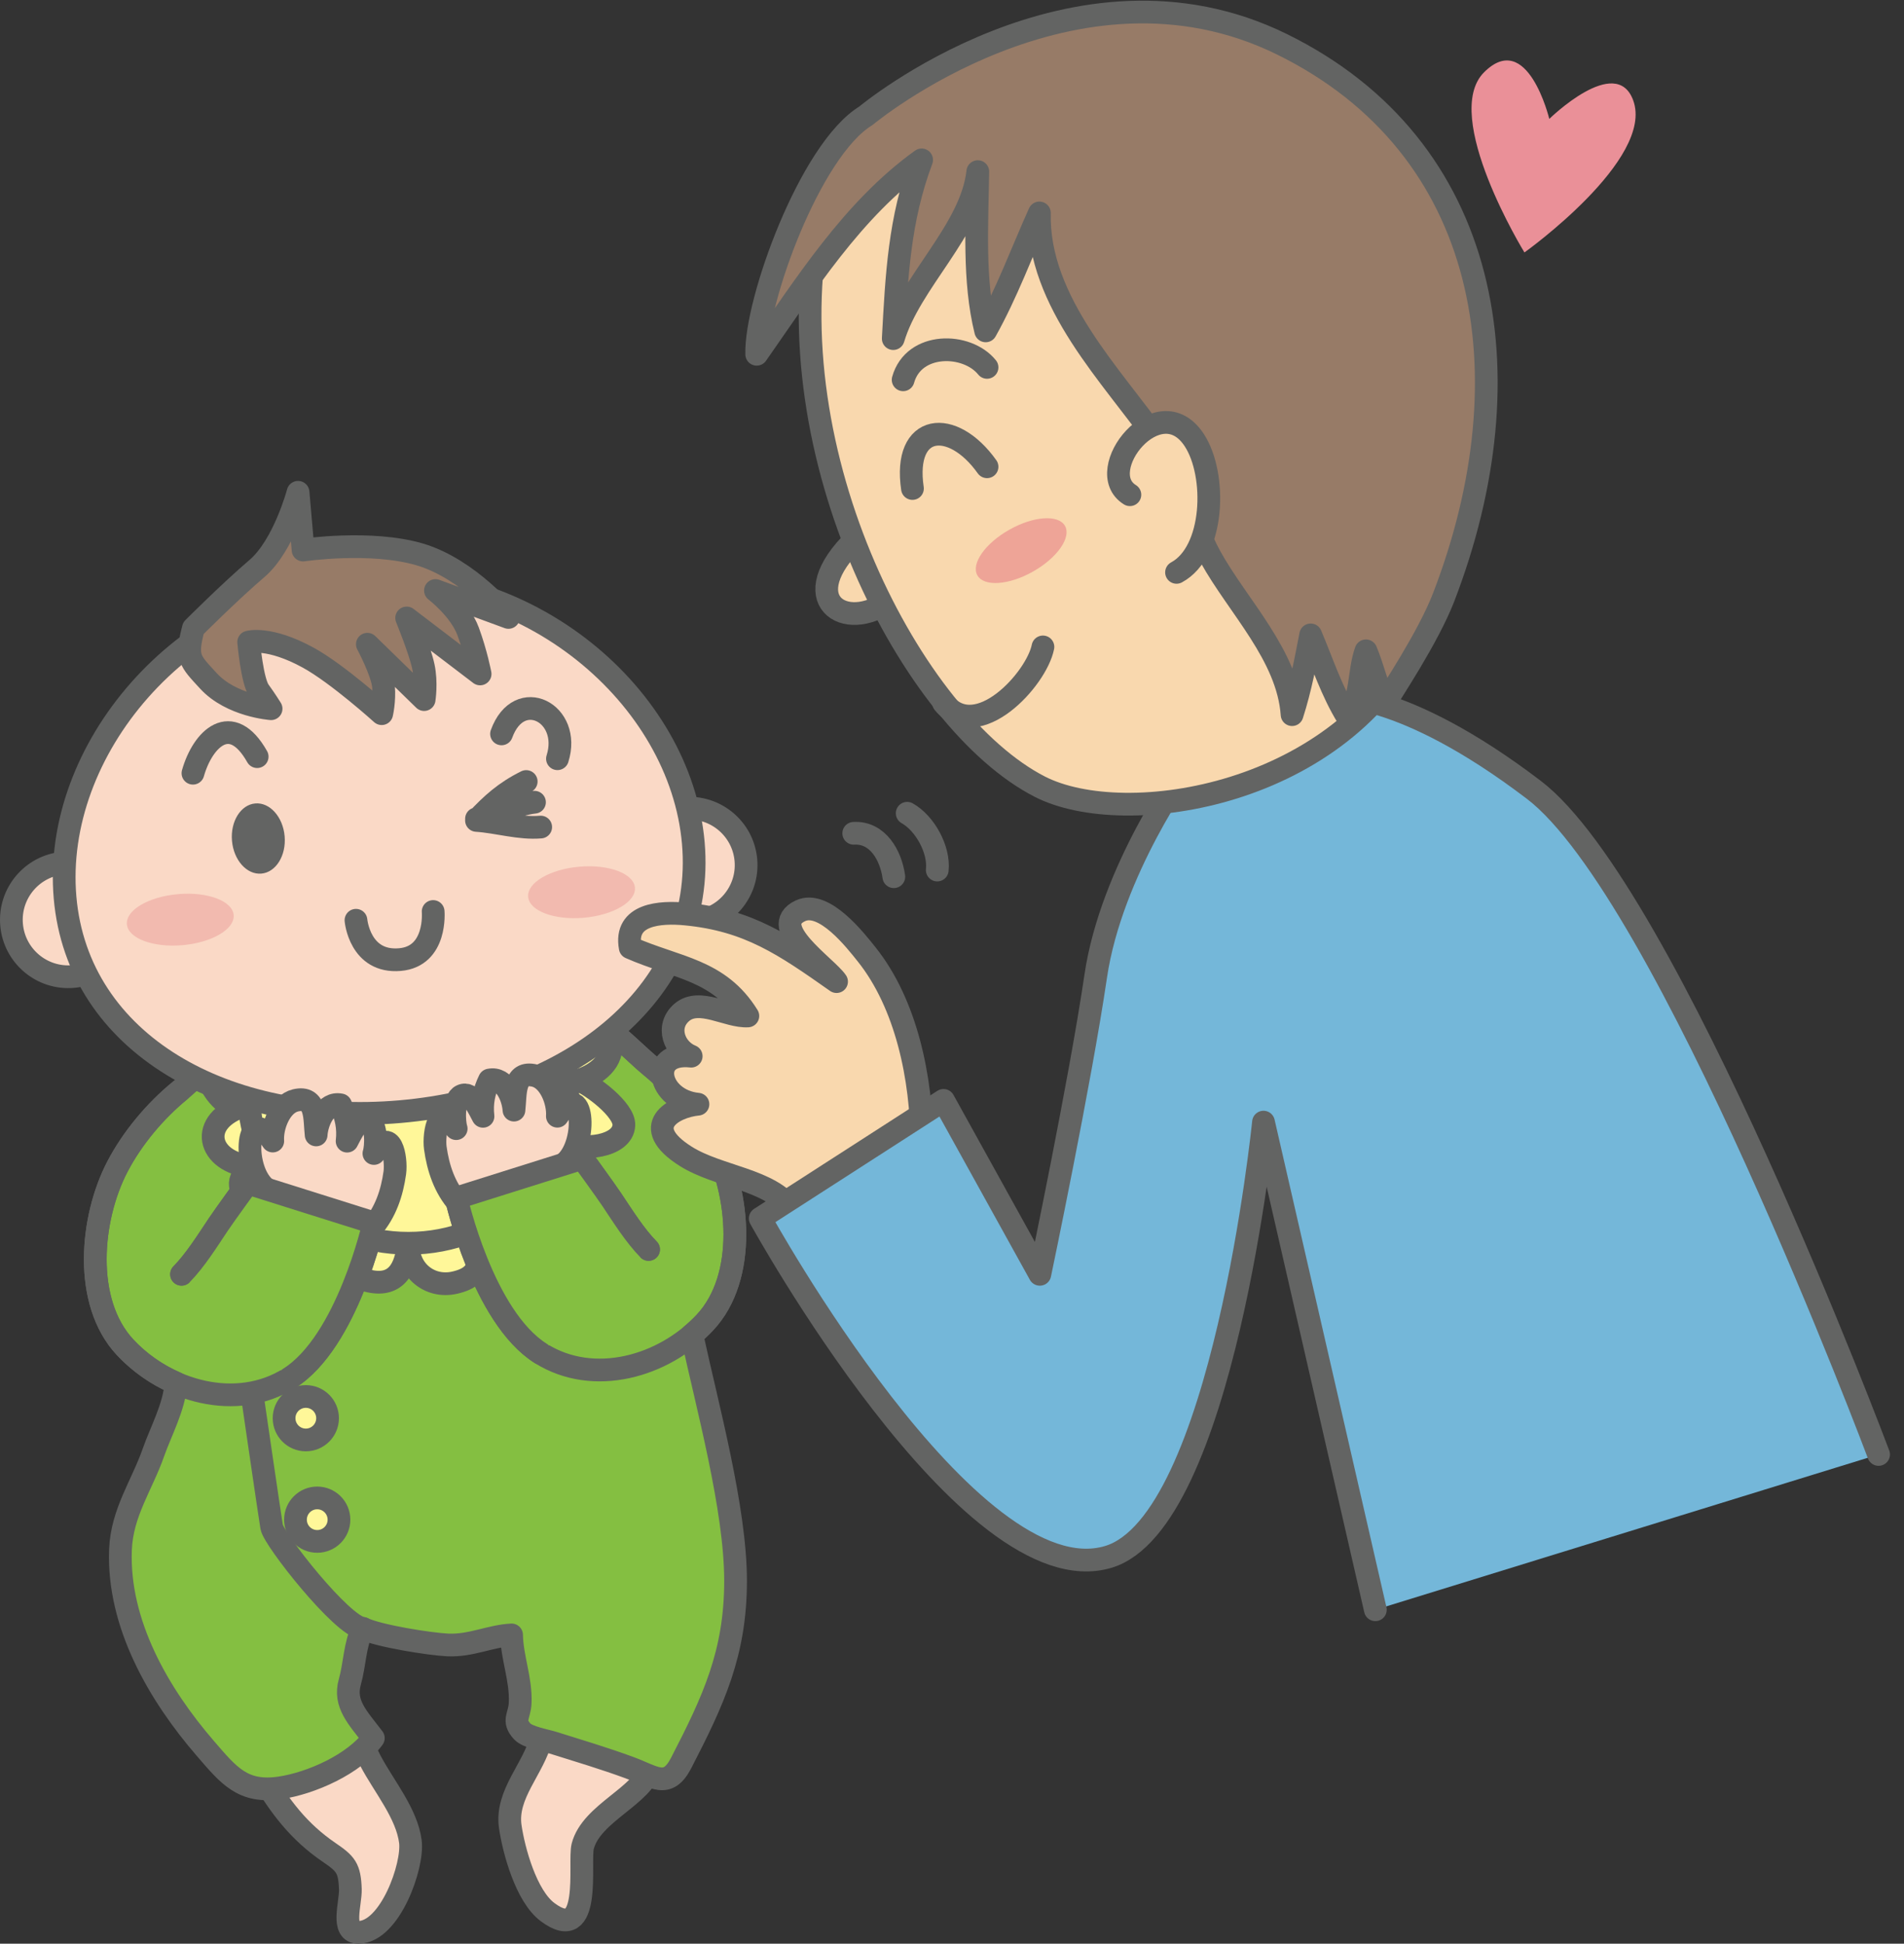 <?xml version="1.0" encoding="UTF-8"?>
<!DOCTYPE svg PUBLIC "-//W3C//DTD SVG 1.1//EN" "http://www.w3.org/Graphics/SVG/1.1/DTD/svg11.dtd">
<svg version="1.1" xmlns="http://www.w3.org/2000/svg" xmlns:xlink="http://www.w3.org/1999/xlink" x="0" y="0" width="760" height="776" viewBox="0, 0, 760, 776">
  <rect x="0" y="0" width="760" height="776" fill="#333333" stroke="none"/>
  <g id="Layer_1">
    <g>
      <path d="M259.712,705.496 C256.728,717.008 236.056,723.752 232.6,737.088 C230.968,743.392 236.48,776.792 218.544,763.36 C209.976,756.944 205.064,738.72 203.68,729.28 C201.768,716.24 213.064,706.184 216.08,693.912 C216.976,690.304 217.776,686.72 218.376,683.184" fill="#FAD9C6"/>
      <path d="M259.712,705.496 C256.728,717.008 236.056,723.752 232.6,737.088 C230.968,743.392 236.48,776.792 218.544,763.36 C209.976,756.944 205.064,738.72 203.68,729.28 C201.768,716.24 213.064,706.184 216.08,693.912 C216.976,690.304 217.776,686.72 218.376,683.184" fill-opacity="0" stroke="#636463" stroke-width="9.072" stroke-linecap="round" stroke-linejoin="round"/>
    </g>
    <path d="M104.304,708.8 C111.88,721.432 119.28,731.28 131.376,739.544 C137.968,744.056 139.56,745.712 139.848,754.264 C140.032,759.808 135.936,771.576 143.152,771.464 C155.712,771.256 165.032,744.88 163.816,735.256 C162.392,723.96 153.2,713.104 147.888,703.008 C145.696,698.848 144.176,694.368 141.496,690.616" fill="#FAD9C6"/>
    <path d="M104.304,708.8 C111.88,721.432 119.28,731.28 131.376,739.544 C137.968,744.056 139.56,745.712 139.848,754.264 C140.032,759.808 135.936,771.576 143.152,771.464 C155.712,771.256 165.032,744.88 163.816,735.256 C162.392,723.96 153.2,713.104 147.888,703.008 C145.696,698.848 144.176,694.368 141.496,690.616" fill-opacity="0" stroke="#636463" stroke-width="9.072" stroke-linecap="round" stroke-linejoin="round"/>
    <path d="M61.272,579.792 C64.144,571.568 69.624,561.584 70.232,552.144 C62.624,548.84 55.6,543.96 49.936,537.88 C33.048,519.76 36.112,486.4 46.856,465.784 C52.824,454.336 61.96,443.488 71.856,435.384 C76.504,431.568 83.936,423.872 91.2,418.744 C92.496,416.184 93.984,413.848 95.808,412.624 C100.824,409.248 111.568,411.136 117.504,411.2 C139.696,411.456 160.128,407.448 181.84,404.536 C195.312,402.744 210.04,396.12 222.512,402.104 C224.976,400.12 228.888,401.68 233.208,404.88 C242.28,408.544 253.336,420.432 259.488,425.464 C269.384,433.568 278.528,444.424 284.496,455.864 C295.24,476.48 298.304,509.848 281.408,527.96 C279.776,529.72 278,531.352 276.168,532.888 C282.256,561.144 293.608,602.288 293.608,631.096 C293.608,660.04 284.744,678.928 271.904,703.816 C266.44,714.408 261.232,709.384 251.288,705.72 C241.136,701.976 230.984,698.976 220.84,695.776 C217.816,694.832 210.624,693.6 208.464,691.256 C204.4,686.832 207.408,685.224 207.632,679.856 C208.024,670.384 204.392,661.984 204.2,652.712 C195.496,653.168 188.04,657.152 178.696,656.72 C171.568,656.384 151.04,653.136 144.808,650.104 C141.576,656.552 141.64,664.416 139.64,671.48 C137.152,680.256 142.808,685.744 149.016,693.912 C141.376,704.36 124.112,711.96 111.76,713.776 C96.904,715.96 91.344,708.888 81.984,698.056 C63.312,676.448 46.96,648.24 48.088,618.696 C48.656,603.896 56.688,592.928 61.272,579.792" fill="#84BF41"/>
    <path d="M61.272,579.792 C64.144,571.568 69.624,561.584 70.232,552.144 C62.624,548.84 55.6,543.96 49.936,537.88 C33.048,519.76 36.112,486.4 46.856,465.784 C52.824,454.336 61.96,443.488 71.856,435.384 C76.504,431.568 83.936,423.872 91.2,418.744 C92.496,416.184 93.984,413.848 95.808,412.624 C100.824,409.248 111.568,411.136 117.504,411.2 C139.696,411.456 160.128,407.448 181.84,404.536 C195.312,402.744 210.04,396.12 222.512,402.104 C224.976,400.12 228.888,401.68 233.208,404.88 C242.28,408.544 253.336,420.432 259.488,425.464 C269.384,433.568 278.528,444.424 284.496,455.864 C295.24,476.48 298.304,509.848 281.408,527.96 C279.776,529.72 278,531.352 276.168,532.888 C282.256,561.144 293.608,602.288 293.608,631.096 C293.608,660.04 284.744,678.928 271.904,703.816 C266.44,714.408 261.232,709.384 251.288,705.72 C241.136,701.976 230.984,698.976 220.84,695.776 C217.816,694.832 210.624,693.6 208.464,691.256 C204.4,686.832 207.408,685.224 207.632,679.856 C208.024,670.384 204.392,661.984 204.2,652.712 C195.496,653.168 188.04,657.152 178.696,656.72 C171.568,656.384 151.04,653.136 144.808,650.104 C141.576,656.552 141.64,664.416 139.64,671.48 C137.152,680.256 142.808,685.744 149.016,693.912 C141.376,704.36 124.112,711.96 111.76,713.776 C96.904,715.96 91.344,708.888 81.984,698.056 C63.312,676.448 46.96,648.24 48.088,618.696 C48.656,603.896 56.688,592.928 61.272,579.792 z" fill-opacity="0" stroke="#636463" stroke-width="9.072" stroke-linecap="round" stroke-linejoin="round"/>
    <path d="M226.648,407.072 C232.592,404.184 241.528,409.576 243.424,415.976 C245.624,423.384 237.648,429.4 231.048,431.24 C236.024,433.168 249.336,443.04 249.024,449.24 C248.584,458.064 231.72,459.496 226.752,455.992 C244.552,467.664 226.496,495.84 212.096,480.536 C224.072,497.432 204.536,510.744 193.576,491.68 C190.104,501.512 194.2,509.232 181.408,512.104 C171.504,514.312 162.656,507.136 162.992,496.6 C161.992,506.512 158.024,514.304 146.44,511.224 C136.088,508.472 136.496,499.296 136.552,489.976 C135.192,496.016 124.728,500.88 119.344,496.184 C115.76,493.056 116.856,480.68 118.848,477.44 C104.928,490.856 84.76,470.536 103.472,465.76 C84.872,466.184 77.848,450.056 94.376,442.608 C79.136,437.072 75.28,408.336 95.208,410.368" fill="#FFF799"/>
    <path d="M226.648,407.072 C232.592,404.184 241.528,409.576 243.424,415.976 C245.624,423.384 237.648,429.4 231.048,431.24 C236.024,433.168 249.336,443.04 249.024,449.24 C248.584,458.064 231.72,459.496 226.752,455.992 C244.552,467.664 226.496,495.84 212.096,480.536 C224.072,497.432 204.536,510.744 193.576,491.68 C190.104,501.512 194.2,509.232 181.408,512.104 C171.504,514.312 162.656,507.136 162.992,496.6 C161.992,506.512 158.024,514.304 146.44,511.224 C136.088,508.472 136.496,499.296 136.552,489.976 C135.192,496.016 124.728,500.88 119.344,496.184 C115.76,493.056 116.856,480.68 118.848,477.44 C104.928,490.856 84.76,470.536 103.472,465.76 C84.872,466.184 77.848,450.056 94.376,442.608 C79.136,437.072 75.28,408.336 95.208,410.368" fill-opacity="0" stroke="#636463" stroke-width="9.072" stroke-linecap="round" stroke-linejoin="round"/>
    <path d="M99.344,437.24 C99.344,469.88 127.84,496.352 162.992,496.352 C198.152,496.352 226.648,469.88 226.648,437.24 C226.648,404.592 198.152,378.136 162.992,378.136 C127.84,378.136 99.344,404.592 99.344,437.24" fill="#FFF799"/>
    <path d="M99.344,437.24 C99.344,469.88 127.84,496.352 162.992,496.352 C198.152,496.352 226.648,469.88 226.648,437.24 C226.648,404.592 198.152,378.136 162.992,378.136 C127.84,378.136 99.344,404.592 99.344,437.24 z M228.304,403.76 C237.888,403.744 252.168,419.464 259.488,425.464 C269.384,433.568 278.528,444.424 284.496,455.864 C295.24,476.48 298.304,509.848 281.408,527.96 C264.888,545.696 236.904,553.544 215.904,540.36 C192.656,525.768 182.112,478.304 182.112,478.304 L232.432,462.448 C232.432,462.448 241.624,475.088 244.208,478.96 C248.648,485.592 253.424,493.264 258.888,498.824 M71.856,435.384 C61.96,443.488 52.824,454.336 46.856,465.784 C36.112,486.4 33.048,519.76 49.936,537.88 C66.456,555.616 94.448,563.464 115.448,550.272 C138.688,535.688 149.232,488.216 149.232,488.216 L98.912,472.368 C98.912,472.368 89.728,485 87.136,488.872 C82.696,495.512 77.92,503.184 72.464,508.744 M100.992,559.184 C100.992,559.184 107.608,604.632 108.432,609.6 C109.256,614.552 136.544,649.272 144.808,650.104" fill-opacity="0" stroke="#636463" stroke-width="9.072" stroke-linecap="round" stroke-linejoin="round"/>
    <path d="M113.392,566.192 C113.392,570.992 117.28,574.88 122.072,574.88 C126.864,574.88 130.752,570.992 130.752,566.192 C130.752,561.4 126.864,557.52 122.072,557.52 C117.28,557.52 113.392,561.4 113.392,566.192" fill="#FFF799"/>
    <path d="M113.392,566.192 C113.392,570.992 117.28,574.88 122.072,574.88 C126.864,574.88 130.752,570.992 130.752,566.192 C130.752,561.4 126.864,557.52 122.072,557.52 C117.28,557.52 113.392,561.4 113.392,566.192 z" fill-opacity="0" stroke="#636463" stroke-width="9.072" stroke-linecap="round" stroke-linejoin="round"/>
    <path d="M117.944,606.712 C117.944,611.504 121.832,615.384 126.624,615.384 C131.416,615.384 135.304,611.504 135.304,606.712 C135.304,601.912 131.416,598.024 126.624,598.024 C121.832,598.024 117.944,601.912 117.944,606.712" fill="#FFF799"/>
    <path d="M117.944,606.712 C117.944,611.504 121.832,615.384 126.624,615.384 C131.416,615.384 135.304,611.504 135.304,606.712 C135.304,601.912 131.416,598.024 126.624,598.024 C121.832,598.024 117.944,601.912 117.944,606.712 z" fill-opacity="0" stroke="#636463" stroke-width="9.072" stroke-linecap="round" stroke-linejoin="round"/>
    <path d="M4.624,369.184 C5.704,381.696 16.72,390.96 29.232,389.864 C41.744,388.792 51,377.768 49.92,365.256 C48.832,352.752 37.816,343.488 25.304,344.568 C12.792,345.656 3.536,356.68 4.624,369.184" fill="#FAD9C6"/>
    <path d="M4.624,369.184 C5.704,381.696 16.72,390.96 29.232,389.864 C41.744,388.792 51,377.768 49.92,365.256 C48.832,352.752 37.816,343.488 25.304,344.568 C12.792,345.656 3.536,356.68 4.624,369.184 z" fill-opacity="0" stroke="#636463" stroke-width="9.072" stroke-linecap="round" stroke-linejoin="round"/>
    <path d="M252.44,347.344 C253.528,359.856 264.544,369.112 277.056,368.024 C289.56,366.944 298.824,355.92 297.736,343.416 C296.656,330.904 285.64,321.648 273.128,322.728 C260.616,323.816 251.36,334.84 252.44,347.344" fill="#FAD9C6"/>
    <path d="M252.44,347.344 C253.528,359.856 264.544,369.112 277.056,368.024 C289.56,366.944 298.824,355.92 297.736,343.416 C296.656,330.904 285.64,321.648 273.128,322.728 C260.616,323.816 251.36,334.84 252.44,347.344 z" fill-opacity="0" stroke="#636463" stroke-width="9.072" stroke-linecap="round" stroke-linejoin="round"/>
    <path d="M25.968,358.328 C31.04,416.824 90.464,449.808 159.712,443.808 C228.968,437.792 281.816,395.072 276.744,336.568 C271.664,278.064 210.584,225.928 141.328,231.936 C72.08,237.944 20.888,299.824 25.968,358.328" fill="#FAD9C6"/>
    <path d="M25.968,358.328 C31.04,416.824 90.464,449.808 159.712,443.808 C228.968,437.792 281.816,395.072 276.744,336.568 C271.664,278.064 210.584,225.928 141.328,231.936 C72.08,237.944 20.888,299.824 25.968,358.328 z" fill-opacity="0" stroke="#636463" stroke-width="9.072" stroke-linecap="round" stroke-linejoin="round"/>
    <path d="M77.208,250.776 C77.208,250.776 91.712,236.24 102.528,227.008 C113.344,217.776 118.976,196.536 118.976,196.536 L120.976,219.6 C120.976,219.6 148,215.592 167.592,221.36 C187.176,227.128 202.96,246.504 202.96,246.504 L173.816,235.76 C173.816,235.76 183.592,243.208 186.848,252.048 C190.104,260.896 191.64,269.064 191.64,269.064 L162.32,246.712 C162.32,246.712 167.584,259.528 168.976,266.048 C170.376,272.568 169.296,279.296 169.296,279.296 L146.64,257.2 C146.64,257.2 152.576,268.304 153.08,274.064 C153.576,279.832 152.36,284.92 152.36,284.92 C152.36,284.92 134.744,268.984 123.04,262.568 C107.36,253.968 99.264,256.336 99.264,256.336 C99.264,256.336 100.624,271.984 103.456,275.88 C106.28,279.784 108.208,282.944 108.208,282.944 C108.208,282.944 92.344,281.824 83.184,271.832 C75.688,263.656 74.088,262.664 77.208,250.776" fill="#977B67"/>
    <path d="M77.208,250.776 C77.208,250.776 91.712,236.24 102.528,227.008 C113.344,217.776 118.976,196.536 118.976,196.536 L120.976,219.6 C120.976,219.6 148,215.592 167.592,221.36 C187.176,227.128 202.96,246.504 202.96,246.504 L173.816,235.76 C173.816,235.76 183.592,243.208 186.848,252.048 C190.104,260.896 191.64,269.064 191.64,269.064 L162.32,246.712 C162.32,246.712 167.584,259.528 168.976,266.048 C170.376,272.568 169.296,279.296 169.296,279.296 L146.64,257.2 C146.64,257.2 152.576,268.304 153.08,274.064 C153.576,279.832 152.36,284.92 152.36,284.92 C152.36,284.92 134.744,268.984 123.04,262.568 C107.36,253.968 99.264,256.336 99.264,256.336 C99.264,256.336 100.624,271.984 103.456,275.88 C106.28,279.784 108.208,282.944 108.208,282.944 C108.208,282.944 92.344,281.824 83.184,271.832 C75.688,263.656 74.088,262.664 77.208,250.776 z" fill-opacity="0" stroke="#636463" stroke-width="9.072" stroke-linecap="round" stroke-linejoin="round"/>
    <path d="M92.6,335.68 C93.272,343.416 98.52,349.28 104.32,348.776 C110.128,348.272 114.28,341.592 113.616,333.856 C112.944,326.12 107.696,320.256 101.888,320.76 C96.088,321.264 91.928,327.944 92.6,335.68" fill="#636463"/>
    <path d="M172.896,363.904 C172.896,363.904 174.48,381.816 159.632,383.104 C143.568,384.496 142.088,367.4 142.088,367.4" fill-opacity="0" stroke="#636463" stroke-width="9.072" stroke-linecap="round" stroke-linejoin="round"/>
    <path d="M210.816,358.056 C211.304,363.68 221.24,367.416 233.008,366.4 C244.784,365.376 253.928,359.992 253.44,354.36 C252.952,348.728 243.008,344.992 231.24,346.016 C219.472,347.04 210.328,352.432 210.816,358.056" fill="#F2BAAF"/>
    <path d="M50.648,369.008 C51.136,374.632 61.072,378.368 72.84,377.352 C84.616,376.32 93.76,370.936 93.272,365.304 C92.784,359.68 82.84,355.944 71.072,356.968 C59.304,357.984 50.16,363.368 50.648,369.008" fill="#F2BAAF"/>
    <path d="M222.512,302.912 C228.288,284.696 207.2,273.704 200.192,292.992 M102.648,302.08 C92.296,283.736 80.912,294.92 77.016,308.696" fill-opacity="0" stroke="#636463" stroke-width="9.072" stroke-linecap="round" stroke-linejoin="round"/>
    <path d="M225.816,464.104 C234.912,455.848 232.816,429.84 222.48,445.632 C222.872,439.784 219.48,430.848 213.416,429.416 C204.888,427.392 205.888,436.632 205.152,443.192 C204.832,438.072 201.488,429.936 195.376,431.184 C193.16,435.648 192.192,440.464 192.792,445.672 C191.144,442.664 188.176,435.6 184.264,437.432 C180.752,439.056 181.232,447.96 182.088,450.592 C175.392,439.096 172.944,452.344 173.76,458.304 C174.84,466.192 177.44,474.232 183.04,480.48 C188.48,486.552 196.584,488.368 204.328,485.568 C211.736,482.904 215.816,474.328 222.512,470.728" fill="#FAD9C6"/>
    <path d="M225.816,464.104 C234.912,455.848 232.816,429.84 222.48,445.632 C222.872,439.784 219.48,430.848 213.416,429.416 C204.888,427.392 205.888,436.632 205.152,443.192 C204.832,438.072 201.488,429.936 195.376,431.184 C193.16,435.648 192.192,440.464 192.792,445.672 C191.144,442.664 188.176,435.6 184.264,437.432 C180.752,439.056 181.232,447.96 182.088,450.592 C175.392,439.096 172.944,452.344 173.76,458.304 C174.84,466.192 177.44,474.232 183.04,480.48 C188.48,486.552 196.584,488.368 204.328,485.568 C211.736,482.904 215.816,474.328 222.512,470.728" fill-opacity="0" stroke="#636463" stroke-width="9.072" stroke-linecap="round" stroke-linejoin="round"/>
    <path d="M105.528,474.024 C96.432,465.76 98.528,439.752 108.872,455.544 C108.472,449.696 111.864,440.768 117.928,439.32 C126.464,437.304 125.456,446.552 126.192,453.104 C126.512,447.984 129.856,439.848 135.968,441.104 C138.184,445.56 139.152,450.384 138.552,455.584 C140.2,452.584 143.16,445.52 147.088,447.352 C150.592,448.976 150.112,457.872 149.256,460.512 C155.96,449.008 158.4,462.264 157.592,468.216 C156.504,476.112 153.904,484.152 148.312,490.4 C142.864,496.48 134.76,498.288 127.016,495.496 C119.608,492.824 115.528,484.24 108.832,480.632" fill="#FAD9C6"/>
    <path d="M105.528,474.024 C96.432,465.76 98.528,439.752 108.872,455.544 C108.472,449.696 111.864,440.768 117.928,439.32 C126.464,437.304 125.456,446.552 126.192,453.104 C126.512,447.984 129.856,439.848 135.968,441.104 C138.184,445.56 139.152,450.384 138.552,455.584 C140.2,452.584 143.16,445.52 147.088,447.352 C150.592,448.976 150.112,457.872 149.256,460.512 C155.96,449.008 158.4,462.264 157.592,468.216 C156.504,476.112 153.904,484.152 148.312,490.4 C142.864,496.48 134.76,498.288 127.016,495.496 C119.608,492.824 115.528,484.24 108.832,480.632" fill-opacity="0" stroke="#636463" stroke-width="9.072" stroke-linecap="round" stroke-linejoin="round"/>
    <path d="M215.904,540.36 C192.656,525.768 182.112,478.304 182.112,478.304 L232.432,462.448 C232.432,462.448 241.624,475.088 244.208,478.96 C248.648,485.592 253.424,493.264 258.888,498.824" fill="#84BF41"/>
    <path d="M215.904,540.36 C192.656,525.768 182.112,478.304 182.112,478.304 L232.432,462.448 C232.432,462.448 241.624,475.088 244.208,478.96 C248.648,485.592 253.424,493.264 258.888,498.824" fill-opacity="0" stroke="#636463" stroke-width="9.072" stroke-linecap="round" stroke-linejoin="round"/>
    <path d="M115.448,550.272 C138.688,535.688 149.232,488.216 149.232,488.216 L98.912,472.368 C98.912,472.368 89.728,485 87.136,488.872 C82.696,495.512 77.92,503.184 72.464,508.744" fill="#84BF41"/>
    <path d="M115.448,550.272 C138.688,535.688 149.232,488.216 149.232,488.216 L98.912,472.368 C98.912,472.368 89.728,485 87.136,488.872 C82.696,495.512 77.92,503.184 72.464,508.744" fill-opacity="0" stroke="#636463" stroke-width="9.072" stroke-linecap="round" stroke-linejoin="round"/>
    <path d="M608.496,100.792 C608.496,100.792 575.016,46.232 592.368,28.872 C609.728,11.512 618.416,47.472 618.416,47.472 C618.416,47.472 645.024,21.376 651.896,40.032 C660.576,63.592 608.496,100.792 608.496,100.792" fill="#EA9098"/>
    <path d="M315.856,482.712 C307.536,470.776 286.848,469.936 273.696,461.632 C254.864,449.728 268.736,441.792 278.592,440.84 C262.448,439.296 258.504,419.728 275.896,421.664 C269.168,419 265.584,409.824 272.144,404.184 C279.152,398.184 290.464,406.08 298.512,405.6 C287.008,387.04 270.168,386.52 251.56,378.336 C249.056,364.824 263.624,363.936 273.696,364.912 C298.856,367.344 313.048,377.2 333.92,391.896 C329.96,386.008 305.8,369.992 319.512,363.616 C328.96,359.224 341.568,375.576 345.928,381.024 C361.712,400.76 367.936,430.44 367.936,456.672" fill="#F9D8AE"/>
    <path d="M315.856,482.712 C307.536,470.776 286.848,469.936 273.696,461.632 C254.864,449.728 268.736,441.792 278.592,440.84 C262.448,439.296 258.504,419.728 275.896,421.664 C269.168,419 265.584,409.824 272.144,404.184 C279.152,398.184 290.464,406.08 298.512,405.6 C287.008,387.04 270.168,386.52 251.56,378.336 C249.056,364.824 263.624,363.936 273.696,364.912 C298.856,367.344 313.048,377.2 333.92,391.896 C329.96,386.008 305.8,369.992 319.512,363.616 C328.96,359.224 341.568,375.576 345.928,381.024 C361.712,400.76 367.936,430.44 367.936,456.672" fill-opacity="0" stroke="#636463" stroke-width="9.072" stroke-linecap="round" stroke-linejoin="round"/>
    <path d="M749.856,580.672 C749.856,580.672 665.56,355.912 612.216,315.312 C558.872,274.704 531.624,278.112 531.624,278.112 L473.336,306.632 C473.336,306.632 443.576,347.552 437.368,389.712 C431.176,431.864 415.056,508.752 415.056,508.752 L376.616,439.312 L303.456,486.432 C303.456,486.432 386.936,638.064 442.336,621.584 C488.216,607.944 504.336,447.992 504.336,447.992 L548.984,642.672" fill="#74B7D9"/>
    <path d="M749.856,580.672 C749.856,580.672 665.56,355.912 612.216,315.312 C558.872,274.704 531.624,278.112 531.624,278.112 L473.336,306.632 C473.336,306.632 443.576,347.552 437.368,389.712 C431.176,431.864 415.056,508.752 415.056,508.752 L376.616,439.312 L303.456,486.432 C303.456,486.432 386.936,638.064 442.336,621.584 C488.216,607.944 504.336,447.992 504.336,447.992 L548.984,642.672" fill-opacity="0" stroke="#636463" stroke-width="9.072" stroke-linecap="round" stroke-linejoin="round"/>
    <path d="M339.416,217.352 C317.096,240.912 339.128,253.432 356.776,238.432" fill="#F9D8AE"/>
    <path d="M339.416,217.352 C317.096,240.912 339.128,253.432 356.776,238.432" fill-opacity="0" stroke="#636463" stroke-width="9.072" stroke-linecap="round" stroke-linejoin="round"/>
    <path d="M327.016,87.152 C332.336,60.224 365.456,35.072 413.816,18.952 C462.176,2.832 507.248,16.008 522.936,31.352 C579.984,87.152 596.088,188.832 566.344,253.312 C536.576,317.792 449.336,331.632 415.056,314.072 C364.216,288.032 308.416,181.392 327.016,87.152" fill="#F9D8AE"/>
    <g>
      <path d="M327.016,87.152 C332.336,60.224 365.456,35.072 413.816,18.952 C462.176,2.832 507.248,16.008 522.936,31.352 C579.984,87.152 596.088,188.832 566.344,253.312 C536.576,317.792 449.336,331.632 415.056,314.072 C364.216,288.032 308.416,181.392 327.016,87.152 z M364.216,195.032 C360.36,168.936 380.112,166.84 393.984,186.352 M360.496,151.632 C364.736,136.432 385.952,136.72 393.984,146.672" fill-opacity="0" stroke="#636463" stroke-width="9.072" stroke-linecap="round" stroke-linejoin="round"/>
      <path d="M576.256,238.432 C570.056,254.552 554.824,277.2 552.656,281.008 C549.928,274.64 548.024,266.464 545.232,259.832 C542.136,268.512 543.608,278.912 537.864,286.28 C531.56,276.104 527.792,264.392 523.168,253.472 C521.088,264.184 519.072,275 515.744,285.312 C514.072,261.616 494.088,242.104 483.136,222.256 C475.008,207.52 471.904,189.984 462.248,176.12 C444.328,150.384 414.04,120.76 414.888,85.016 C407.832,100.712 401.888,116.984 393.448,132.096 C388.496,112.12 390.008,89.504 390.296,68.52 C387.72,91.96 363.288,112.464 356.552,135.184 C357.936,109.816 358.944,87.712 367.88,63.832 C340.224,83.68 321.336,113.936 302.048,141.44 C301.448,120.608 323.296,59.872 345.616,46.232 C345.616,46.232 428.696,-23.208 511.776,17.712 C594.856,58.632 610.576,149.224 576.256,238.432" fill="#977B67"/>
      <path d="M576.256,238.432 C570.056,254.552 554.824,277.2 552.656,281.008 C549.928,274.64 548.024,266.464 545.232,259.832 C542.136,268.512 543.608,278.912 537.864,286.28 C531.56,276.104 527.792,264.392 523.168,253.472 C521.088,264.184 519.072,275 515.744,285.312 C514.072,261.616 494.088,242.104 483.136,222.256 C475.008,207.52 471.904,189.984 462.248,176.12 C444.328,150.384 414.04,120.76 414.888,85.016 C407.832,100.712 401.888,116.984 393.448,132.096 C388.496,112.12 390.008,89.504 390.296,68.52 C387.72,91.96 363.288,112.464 356.552,135.184 C357.936,109.816 358.944,87.712 367.88,63.832 C340.224,83.68 321.336,113.936 302.048,141.44 C301.448,120.608 323.296,59.872 345.616,46.232 C345.616,46.232 428.696,-23.208 511.776,17.712 C594.856,58.632 610.576,149.224 576.256,238.432 z" fill-opacity="0" stroke="#636463" stroke-width="9.072" stroke-linecap="round" stroke-linejoin="round"/>
    </g>
    <path d="M451.008,197.512 C435.712,188.032 462.64,154.048 476.744,175.776 C485.712,189.568 484.856,220.304 469.624,228.512" fill="#F9D8AE"/>
    <path d="M451.008,197.512 C435.712,188.032 462.64,154.048 476.744,175.776 C485.712,189.568 484.856,220.304 469.624,228.512 M376.616,280.592 C390,297.064 413.76,271.184 416.296,258.272" fill-opacity="0" stroke="#636463" stroke-width="9.072" stroke-linecap="round" stroke-linejoin="round"/>
    <path d="M390.128,229.688 C392.728,234.32 402.68,233.648 412.32,228.192 C421.992,222.736 427.704,214.576 425.104,209.96 C422.496,205.344 412.56,206.016 402.904,211.472 C393.232,216.912 387.52,225.072 390.128,229.688" fill="#EEA497"/>
    <path d="M210.04,312.008 C201.688,316.144 196.32,320.952 190.192,327.544 C198.624,328.104 207.344,330.92 215.824,330.192 M190.2,326.888 C197.944,325.368 205.904,321.096 213.344,320.272 M340.776,332.68 C350.44,332.136 355.6,341.608 356.776,350.016 M362.112,324.68 C369.264,328.696 375,339.272 374.112,347.352" fill-opacity="0" stroke="#636463" stroke-width="9.072" stroke-linecap="round" stroke-linejoin="round"/>
  </g>
</svg>
